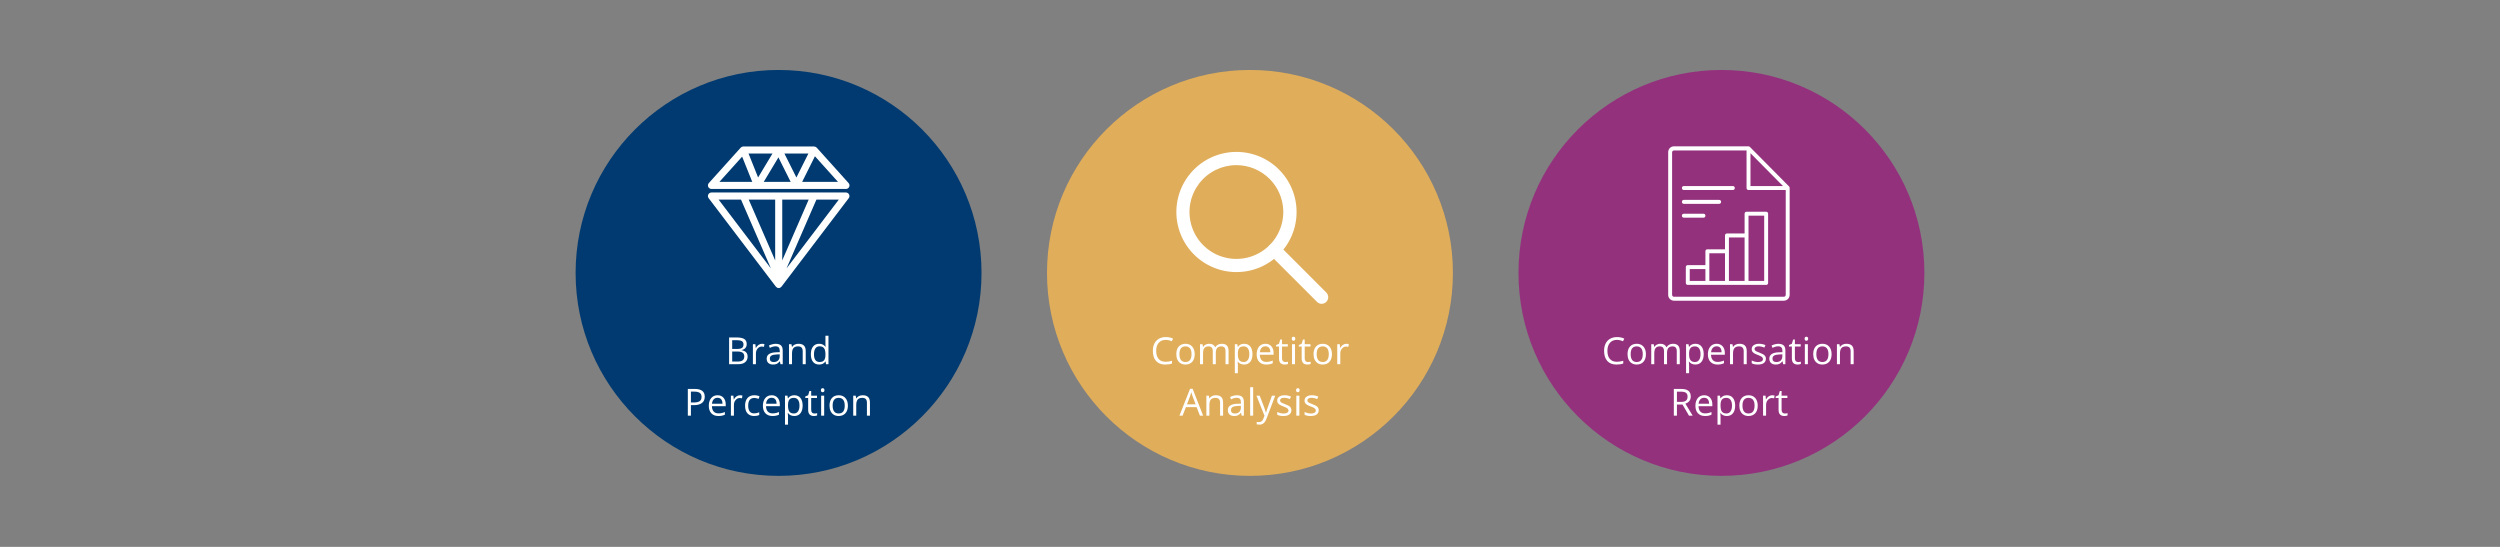 <svg xmlns="http://www.w3.org/2000/svg" xmlns:xlink="http://www.w3.org/1999/xlink" width="1600" zoomAndPan="magnify" viewBox="0 0 1200 262.5" height="350" preserveAspectRatio="xMidYMid meet" version="1.0"><rect x="0" y="0" width="1200" height="262.5" fill="#808080" stroke="none"/><defs><g/><clipPath id="1662db0853"><path d="M 502.559 33.582 L 697.398 33.582 L 697.398 228.422 L 502.559 228.422 Z M 502.559 33.582 " clip-rule="nonzero"/></clipPath><clipPath id="7c90772d72"><path d="M 697.398 131 C 697.398 184.801 653.781 228.418 599.98 228.418 C 546.176 228.418 502.559 184.801 502.559 131 C 502.559 77.199 546.176 33.582 599.98 33.582 C 653.781 33.582 697.398 77.199 697.398 131 Z M 697.398 131 " clip-rule="nonzero"/></clipPath><clipPath id="9ec3b7037a"><path d="M 276.289 33.582 L 471.129 33.582 L 471.129 228.422 L 276.289 228.422 Z M 276.289 33.582 " clip-rule="nonzero"/></clipPath><clipPath id="c0fed88b11"><path d="M 471.129 131 C 471.129 184.801 427.512 228.418 373.711 228.418 C 319.906 228.418 276.289 184.801 276.289 131 C 276.289 77.199 319.906 33.582 373.711 33.582 C 427.512 33.582 471.129 77.199 471.129 131 Z M 471.129 131 " clip-rule="nonzero"/></clipPath><clipPath id="aa8f9999a5"><path d="M 339.633 70.23 L 407.754 70.23 L 407.754 91 L 339.633 91 Z M 339.633 70.23 " clip-rule="nonzero"/></clipPath><clipPath id="aeceff446c"><path d="M 339.633 92 L 407.754 92 L 407.754 138.348 L 339.633 138.348 Z M 339.633 92 " clip-rule="nonzero"/></clipPath><clipPath id="8ece9377fa"><path d="M 608 116 L 637.895 116 L 637.895 145.836 L 608 145.836 Z M 608 116 " clip-rule="nonzero"/></clipPath><clipPath id="31646a6c33"><path d="M 728.871 33.582 L 923.707 33.582 L 923.707 228.422 L 728.871 228.422 Z M 728.871 33.582 " clip-rule="nonzero"/></clipPath><clipPath id="f0b48f8d18"><path d="M 923.707 131 C 923.707 184.801 880.094 228.418 826.289 228.418 C 772.488 228.418 728.871 184.801 728.871 131 C 728.871 77.199 772.488 33.582 826.289 33.582 C 880.094 33.582 923.707 77.199 923.707 131 Z M 923.707 131 " clip-rule="nonzero"/></clipPath><clipPath id="5915b4bbd7"><path d="M 800.688 70.23 L 859.074 70.23 L 859.074 144.34 L 800.688 144.34 Z M 800.688 70.23 " clip-rule="nonzero"/></clipPath></defs><g clip-path="url(#1662db0853)"><g clip-path="url(#7c90772d72)"><path fill="#e0ad5a" d="M 502.559 33.582 L 697.398 33.582 L 697.398 228.422 L 502.559 228.422 Z M 502.559 33.582 " fill-opacity="1" fill-rule="nonzero"/></g></g><g clip-path="url(#9ec3b7037a)"><g clip-path="url(#c0fed88b11)"><path fill="#003a70" d="M 276.289 33.582 L 471.129 33.582 L 471.129 228.422 L 276.289 228.422 Z M 276.289 33.582 " fill-opacity="1" fill-rule="nonzero"/></g></g><g clip-path="url(#aa8f9999a5)"><path fill="#ffffff" d="M 341.504 90.699 L 406.055 90.699 C 406.391 90.699 406.699 90.609 406.98 90.426 C 407.262 90.242 407.469 89.996 407.605 89.691 C 407.742 89.387 407.785 89.066 407.734 88.734 C 407.68 88.402 407.543 88.113 407.316 87.863 L 392.059 70.91 L 392.031 70.879 C 391.977 70.836 391.922 70.793 391.863 70.758 C 391.762 70.656 391.648 70.566 391.523 70.496 C 391.512 70.496 391.496 70.496 391.484 70.484 C 391.262 70.422 391.039 70.371 390.812 70.328 C 390.801 70.324 390.785 70.312 390.766 70.312 L 356.793 70.312 C 356.711 70.324 356.633 70.344 356.555 70.367 C 356.422 70.371 356.289 70.395 356.16 70.434 C 356.148 70.434 356.145 70.449 356.129 70.457 C 356.055 70.496 355.98 70.543 355.91 70.598 C 355.789 70.668 355.676 70.75 355.57 70.848 C 355.562 70.859 355.547 70.863 355.535 70.875 L 340.246 87.863 C 340.023 88.113 339.887 88.402 339.832 88.734 C 339.781 89.062 339.82 89.383 339.957 89.688 C 340.094 89.996 340.301 90.238 340.582 90.422 C 340.859 90.605 341.168 90.699 341.504 90.699 Z M 373.645 75.543 L 379.523 87.301 L 366.586 87.301 Z M 363.891 85.191 L 359.301 73.711 L 370.777 73.711 Z M 376.527 73.711 L 388.02 73.711 L 382.273 85.203 Z M 385.023 87.301 L 391.172 75.004 L 402.242 87.301 Z M 356.227 75.18 L 361.078 87.301 L 345.316 87.301 Z M 356.227 75.18 " fill-opacity="1" fill-rule="nonzero"/></g><g clip-path="url(#aeceff446c)"><path fill="#ffffff" d="M 340.145 95.125 L 372.422 137.594 C 372.441 137.621 372.477 137.633 372.5 137.656 C 372.613 137.785 372.742 137.895 372.887 137.98 C 372.941 138.023 373 138.062 373.059 138.098 C 373.531 138.332 374.004 138.332 374.477 138.098 C 374.535 138.062 374.594 138.023 374.648 137.98 C 374.793 137.895 374.922 137.785 375.035 137.656 C 375.059 137.633 375.094 137.621 375.113 137.594 L 407.391 95.125 C 407.586 94.867 407.699 94.582 407.73 94.262 C 407.762 93.941 407.707 93.637 407.562 93.352 C 407.422 93.062 407.215 92.832 406.945 92.66 C 406.672 92.488 406.375 92.402 406.055 92.398 L 341.504 92.398 C 341.18 92.398 340.879 92.48 340.605 92.652 C 340.328 92.82 340.121 93.051 339.977 93.34 C 339.832 93.629 339.773 93.934 339.805 94.254 C 339.836 94.578 339.949 94.867 340.145 95.125 Z M 377.516 128.852 L 391.883 95.797 L 402.633 95.797 Z M 388.176 95.797 L 375.477 125 L 375.477 95.797 Z M 372.082 125 L 359.383 95.797 L 372.082 95.797 Z M 355.676 95.797 L 370.043 128.852 L 344.926 95.797 Z M 355.676 95.797 " fill-opacity="1" fill-rule="nonzero"/></g><path fill="#ffffff" d="M 593.512 130.602 C 592.922 130.602 592.332 130.586 591.742 130.551 C 591.152 130.516 590.566 130.461 589.98 130.387 C 589.395 130.316 588.812 130.227 588.23 130.117 C 587.648 130.012 587.074 129.883 586.5 129.742 C 585.93 129.598 585.359 129.438 584.797 129.258 C 584.234 129.082 583.676 128.887 583.125 128.676 C 582.574 128.461 582.031 128.234 581.496 127.988 C 580.957 127.742 580.43 127.48 579.91 127.203 C 579.387 126.922 578.875 126.629 578.375 126.32 C 577.871 126.012 577.379 125.688 576.895 125.348 C 576.41 125.008 575.941 124.652 575.48 124.281 C 575.02 123.914 574.57 123.531 574.133 123.137 C 573.695 122.738 573.27 122.328 572.855 121.906 C 572.445 121.484 572.043 121.051 571.66 120.602 C 571.273 120.156 570.902 119.699 570.543 119.227 C 570.188 118.758 569.844 118.277 569.516 117.785 C 569.188 117.297 568.875 116.797 568.578 116.285 C 568.281 115.773 568 115.258 567.734 114.73 C 567.469 114.203 567.219 113.668 566.984 113.125 C 566.754 112.582 566.539 112.031 566.34 111.477 C 566.141 110.922 565.957 110.359 565.793 109.793 C 565.629 109.227 565.48 108.652 565.352 108.078 C 565.223 107.5 565.113 106.922 565.02 106.34 C 564.922 105.758 564.848 105.172 564.789 104.582 C 564.73 103.996 564.691 103.406 564.672 102.816 C 564.648 102.227 564.645 101.637 564.66 101.047 C 564.676 100.457 564.707 99.867 564.758 99.281 C 564.809 98.691 564.875 98.105 564.965 97.52 C 565.051 96.938 565.156 96.355 565.277 95.777 C 565.398 95.203 565.539 94.629 565.695 94.059 C 565.855 93.488 566.027 92.926 566.223 92.367 C 566.414 91.809 566.621 91.258 566.848 90.711 C 567.074 90.168 567.316 89.629 567.574 89.098 C 567.836 88.566 568.109 88.047 568.402 87.531 C 568.691 87.02 569 86.516 569.32 86.02 C 569.645 85.523 569.98 85.039 570.332 84.566 C 570.684 84.094 571.051 83.629 571.43 83.18 C 571.809 82.727 572.203 82.285 572.609 81.859 C 573.02 81.43 573.438 81.016 573.871 80.617 C 574.305 80.215 574.746 79.824 575.203 79.449 C 575.66 79.078 576.129 78.715 576.605 78.371 C 577.086 78.023 577.574 77.695 578.074 77.379 C 578.57 77.062 579.078 76.762 579.598 76.477 C 580.113 76.195 580.641 75.926 581.176 75.672 C 581.707 75.422 582.25 75.184 582.797 74.965 C 583.344 74.746 583.898 74.547 584.461 74.359 C 585.02 74.176 585.586 74.008 586.156 73.859 C 586.73 73.707 587.305 73.574 587.883 73.461 C 588.461 73.344 589.043 73.246 589.629 73.168 C 590.215 73.09 590.801 73.027 591.391 72.984 C 591.98 72.941 592.566 72.918 593.16 72.91 C 593.75 72.902 594.34 72.914 594.93 72.945 C 595.52 72.973 596.105 73.02 596.691 73.086 C 597.281 73.152 597.863 73.234 598.445 73.336 C 599.027 73.438 599.605 73.555 600.18 73.691 C 600.754 73.828 601.324 73.984 601.887 74.156 C 602.453 74.328 603.012 74.516 603.566 74.723 C 604.117 74.926 604.664 75.152 605.203 75.391 C 605.746 75.629 606.277 75.887 606.801 76.156 C 607.324 76.43 607.84 76.719 608.344 77.023 C 608.852 77.324 609.348 77.645 609.836 77.98 C 610.32 78.312 610.797 78.664 611.262 79.027 C 611.727 79.391 612.18 79.766 612.621 80.16 C 613.066 80.551 613.496 80.953 613.91 81.371 C 614.914 82.375 615.84 83.445 616.688 84.586 C 617.531 85.723 618.289 86.918 618.957 88.168 C 619.629 89.422 620.203 90.715 620.68 92.051 C 621.16 93.387 621.535 94.75 621.812 96.141 C 622.09 97.531 622.266 98.934 622.332 100.352 C 622.402 101.77 622.367 103.184 622.23 104.598 C 622.09 106.008 621.848 107.402 621.504 108.777 C 621.16 110.152 620.715 111.496 620.172 112.809 C 619.629 114.117 618.992 115.383 618.262 116.598 C 617.535 117.816 616.719 118.973 615.82 120.07 C 614.918 121.164 613.941 122.191 612.891 123.141 C 611.84 124.094 610.723 124.965 609.543 125.754 C 608.363 126.539 607.133 127.234 605.848 127.844 C 604.566 128.449 603.246 128.957 601.887 129.367 C 600.531 129.777 599.148 130.086 597.746 130.293 C 596.344 130.5 594.93 130.605 593.512 130.602 Z M 593.512 79.266 C 592.652 79.262 591.793 79.309 590.938 79.406 C 590.082 79.504 589.234 79.648 588.398 79.84 C 587.559 80.035 586.734 80.277 585.922 80.562 C 585.113 80.852 584.32 81.188 583.547 81.566 C 582.773 81.945 582.027 82.367 581.301 82.832 C 580.578 83.297 579.883 83.801 579.215 84.348 C 578.551 84.891 577.918 85.473 577.316 86.09 C 576.715 86.707 576.156 87.355 575.629 88.039 C 575.105 88.723 574.621 89.43 574.176 90.168 C 573.73 90.906 573.332 91.668 572.977 92.449 C 572.617 93.234 572.309 94.035 572.043 94.855 C 571.781 95.672 571.562 96.504 571.395 97.348 C 571.223 98.191 571.105 99.043 571.031 99.902 C 570.961 100.758 570.938 101.617 570.965 102.477 C 570.992 103.34 571.07 104.195 571.195 105.047 C 571.32 105.898 571.492 106.738 571.715 107.57 C 571.938 108.402 572.203 109.219 572.52 110.02 C 572.836 110.82 573.195 111.602 573.602 112.359 C 574.004 113.121 574.453 113.855 574.941 114.562 C 575.43 115.27 575.961 115.949 576.527 116.598 C 577.094 117.242 577.695 117.855 578.332 118.434 C 578.969 119.016 579.637 119.555 580.336 120.055 C 581.035 120.559 581.762 121.02 582.516 121.438 C 583.266 121.855 584.039 122.23 584.836 122.559 C 585.629 122.891 586.441 123.172 587.27 123.41 C 588.098 123.648 588.934 123.836 589.785 123.977 C 590.633 124.117 591.488 124.207 592.348 124.25 C 593.207 124.293 594.066 124.289 594.926 124.23 C 595.785 124.176 596.637 124.07 597.484 123.918 C 598.332 123.762 599.164 123.562 599.988 123.312 C 600.812 123.062 601.621 122.766 602.41 122.422 C 603.199 122.082 603.969 121.695 604.711 121.266 C 605.457 120.836 606.176 120.363 606.867 119.852 C 607.559 119.34 608.219 118.789 608.848 118.199 C 609.477 117.609 610.066 116.988 610.625 116.332 C 611.184 115.676 611.699 114.988 612.176 114.273 C 612.656 113.559 613.09 112.816 613.484 112.051 C 613.879 111.285 614.227 110.5 614.527 109.695 C 614.832 108.891 615.086 108.07 615.297 107.234 C 615.504 106.398 615.664 105.555 615.777 104.699 C 615.891 103.848 615.953 102.992 615.965 102.129 C 615.98 101.27 615.945 100.41 615.859 99.555 C 615.773 98.699 615.641 97.848 615.461 97.008 C 615.277 96.164 615.047 95.336 614.77 94.523 C 614.492 93.707 614.172 92.91 613.801 92.133 C 613.434 91.355 613.02 90.602 612.566 89.871 C 612.109 89.141 611.617 88.438 611.078 87.766 C 610.543 87.09 609.973 86.449 609.363 85.844 C 608.32 84.801 607.191 83.871 605.965 83.051 C 604.742 82.234 603.449 81.543 602.09 80.977 C 600.73 80.414 599.328 79.988 597.887 79.699 C 596.441 79.41 594.984 79.266 593.512 79.266 Z M 593.512 79.266 " fill-opacity="1" fill-rule="nonzero"/><g clip-path="url(#8ece9377fa)"><path fill="#ffffff" d="M 634.406 145.836 C 633.531 145.832 632.789 145.52 632.172 144.898 L 609.426 122.172 C 609.129 121.875 608.898 121.531 608.738 121.141 C 608.578 120.754 608.496 120.348 608.496 119.93 C 608.496 119.508 608.578 119.102 608.738 118.715 C 608.898 118.324 609.129 117.984 609.426 117.684 C 609.723 117.387 610.066 117.16 610.457 116.996 C 610.844 116.836 611.25 116.758 611.668 116.758 C 612.09 116.758 612.496 116.836 612.883 116.996 C 613.27 117.16 613.613 117.387 613.91 117.684 L 636.641 140.43 C 637.09 140.883 637.379 141.422 637.504 142.051 C 637.625 142.676 637.566 143.285 637.324 143.875 C 637.078 144.469 636.691 144.941 636.16 145.297 C 635.629 145.652 635.047 145.832 634.406 145.836 Z M 634.406 145.836 " fill-opacity="1" fill-rule="nonzero"/></g><g clip-path="url(#31646a6c33)"><g clip-path="url(#f0b48f8d18)"><path fill="#93317d" d="M 728.871 33.582 L 923.707 33.582 L 923.707 228.422 L 728.871 228.422 Z M 728.871 33.582 " fill-opacity="1" fill-rule="nonzero"/></g></g><g clip-path="url(#5915b4bbd7)"><path fill="#ffffff" d="M 817.656 104.484 L 808.254 104.484 C 807.688 104.484 807.312 104.105 807.312 103.535 C 807.312 102.965 807.688 102.59 808.254 102.59 L 817.656 102.59 C 818.223 102.59 818.598 102.965 818.598 103.535 C 818.598 104.105 818.223 104.484 817.656 104.484 Z M 807.312 96.895 C 807.312 96.324 807.688 95.945 808.254 95.945 L 825.18 95.945 C 825.746 95.945 826.121 96.324 826.121 96.895 C 826.121 97.461 825.746 97.844 825.18 97.844 L 808.254 97.844 C 807.688 97.844 807.312 97.461 807.312 96.895 Z M 807.312 90.254 C 807.312 89.684 807.688 89.305 808.254 89.305 L 831.762 89.305 C 832.324 89.305 832.703 89.684 832.703 90.254 C 832.703 90.82 832.324 91.203 831.762 91.203 L 808.254 91.203 C 807.688 91.203 807.312 90.82 807.312 90.254 Z M 846.809 134.852 L 839.285 134.852 L 839.285 103.535 L 846.809 103.535 Z M 829.883 120.617 L 829.883 113.977 L 837.406 113.977 L 837.406 134.852 L 829.883 134.852 Z M 820.477 128.207 L 820.477 121.566 L 828 121.566 L 828 134.852 L 820.477 134.852 Z M 811.074 129.156 L 818.598 129.156 L 818.598 134.852 L 811.074 134.852 Z M 847.75 101.641 L 838.344 101.641 C 837.785 101.641 837.406 102.016 837.406 102.59 L 837.406 112.078 L 828.941 112.078 C 828.375 112.078 828 112.457 828 113.027 L 828 119.668 L 819.539 119.668 C 818.973 119.668 818.598 120.047 818.598 120.617 L 818.598 127.258 L 810.133 127.258 C 809.566 127.258 809.191 127.637 809.191 128.207 L 809.191 135.801 C 809.191 136.367 809.566 136.75 810.133 136.75 L 847.75 136.75 C 848.312 136.75 848.691 136.367 848.691 135.801 L 848.691 102.59 C 848.691 102.016 848.312 101.641 847.75 101.641 Z M 856.215 142.441 L 803.551 142.441 C 802.984 142.441 802.609 142.059 802.609 141.492 L 802.609 73.172 C 802.609 72.602 802.984 72.223 803.551 72.223 L 838.344 72.223 L 838.344 90.254 C 838.344 90.82 838.723 91.203 839.285 91.203 L 857.152 91.203 L 857.152 141.492 C 857.152 142.059 856.773 142.441 856.215 142.441 Z M 855.836 89.305 L 840.227 89.305 L 840.227 73.551 Z M 859.035 90.156 C 859.035 90.059 859.035 89.969 858.941 89.871 L 858.941 89.777 C 858.941 89.684 858.848 89.586 858.75 89.492 L 839.941 70.516 C 839.848 70.418 839.758 70.324 839.664 70.324 L 839.57 70.324 C 839.473 70.324 839.379 70.324 839.285 70.23 L 803.551 70.23 C 801.953 70.23 800.73 71.465 800.73 73.074 L 800.73 141.492 C 800.73 143.105 801.953 144.34 803.551 144.34 L 856.215 144.34 C 857.812 144.34 859.035 143.105 859.035 141.492 L 859.035 90.156 C 859.035 90.254 859.035 90.254 859.035 90.156 " fill-opacity="1" fill-rule="nonzero"/></g><g fill="#ffffff" fill-opacity="1"><g transform="translate(348.203, 174.811)"><g><path d="M 1.766 -12.828 L 5.391 -12.828 C 7.086 -12.828 8.316 -12.57 9.078 -12.062 C 9.836 -11.551 10.219 -10.75 10.219 -9.656 C 10.219 -8.895 10.004 -8.266 9.578 -7.766 C 9.16 -7.273 8.547 -6.957 7.734 -6.812 L 7.734 -6.719 C 9.68 -6.383 10.656 -5.363 10.656 -3.656 C 10.656 -2.508 10.266 -1.613 9.484 -0.969 C 8.711 -0.32 7.629 0 6.234 0 L 1.766 0 Z M 3.25 -7.328 L 5.719 -7.328 C 6.77 -7.328 7.523 -7.492 7.984 -7.828 C 8.441 -8.16 8.672 -8.719 8.672 -9.5 C 8.672 -10.219 8.414 -10.734 7.906 -11.047 C 7.395 -11.367 6.578 -11.531 5.453 -11.531 L 3.25 -11.531 Z M 3.25 -6.078 L 3.25 -1.266 L 5.938 -1.266 C 6.969 -1.266 7.742 -1.461 8.266 -1.859 C 8.785 -2.266 9.047 -2.895 9.047 -3.75 C 9.047 -4.551 8.781 -5.141 8.25 -5.516 C 7.719 -5.891 6.906 -6.078 5.812 -6.078 Z M 3.25 -6.078 "/></g></g><g transform="translate(359.844, 174.811)"><g><path d="M 5.938 -9.797 C 6.363 -9.797 6.742 -9.758 7.078 -9.688 L 6.875 -8.328 C 6.477 -8.422 6.129 -8.469 5.828 -8.469 C 5.047 -8.469 4.379 -8.148 3.828 -7.516 C 3.273 -6.891 3 -6.102 3 -5.156 L 3 0 L 1.547 0 L 1.547 -9.609 L 2.75 -9.609 L 2.906 -7.828 L 2.984 -7.828 C 3.336 -8.461 3.766 -8.945 4.266 -9.281 C 4.773 -9.625 5.332 -9.797 5.938 -9.797 Z M 5.938 -9.797 "/></g></g><g transform="translate(367.178, 174.811)"><g><path d="M 7.453 0 L 7.172 -1.375 L 7.094 -1.375 C 6.613 -0.77 6.133 -0.359 5.656 -0.141 C 5.188 0.066 4.594 0.172 3.875 0.172 C 2.926 0.172 2.18 -0.07 1.641 -0.562 C 1.098 -1.051 0.828 -1.75 0.828 -2.656 C 0.828 -4.602 2.379 -5.625 5.484 -5.719 L 7.109 -5.766 L 7.109 -6.359 C 7.109 -7.117 6.945 -7.676 6.625 -8.031 C 6.301 -8.395 5.785 -8.578 5.078 -8.578 C 4.273 -8.578 3.363 -8.328 2.344 -7.828 L 1.906 -8.953 C 2.375 -9.203 2.891 -9.398 3.453 -9.547 C 4.023 -9.703 4.594 -9.781 5.156 -9.781 C 6.301 -9.781 7.148 -9.523 7.703 -9.016 C 8.254 -8.504 8.531 -7.688 8.531 -6.562 L 8.531 0 Z M 4.172 -1.031 C 5.078 -1.031 5.785 -1.273 6.297 -1.766 C 6.816 -2.266 7.078 -2.961 7.078 -3.859 L 7.078 -4.734 L 5.625 -4.672 C 4.469 -4.629 3.629 -4.445 3.109 -4.125 C 2.598 -3.812 2.344 -3.316 2.344 -2.641 C 2.344 -2.109 2.504 -1.707 2.828 -1.438 C 3.148 -1.164 3.598 -1.031 4.172 -1.031 Z M 4.172 -1.031 "/></g></g><g transform="translate(377.17, 174.811)"><g><path d="M 8.125 0 L 8.125 -6.219 C 8.125 -7 7.941 -7.582 7.578 -7.969 C 7.223 -8.352 6.664 -8.547 5.906 -8.547 C 4.906 -8.547 4.172 -8.273 3.703 -7.734 C 3.234 -7.191 3 -6.297 3 -5.047 L 3 0 L 1.547 0 L 1.547 -9.609 L 2.734 -9.609 L 2.969 -8.297 L 3.031 -8.297 C 3.332 -8.773 3.75 -9.145 4.281 -9.406 C 4.82 -9.664 5.426 -9.797 6.094 -9.797 C 7.25 -9.797 8.117 -9.516 8.703 -8.953 C 9.285 -8.391 9.578 -7.492 9.578 -6.266 L 9.578 0 Z M 8.125 0 "/></g></g><g transform="translate(388.196, 174.811)"><g><path d="M 8.094 -1.297 L 8.016 -1.297 C 7.336 -0.316 6.332 0.172 5 0.172 C 3.738 0.172 2.758 -0.254 2.062 -1.109 C 1.363 -1.973 1.016 -3.195 1.016 -4.781 C 1.016 -6.363 1.363 -7.594 2.062 -8.469 C 2.758 -9.352 3.738 -9.797 5 -9.797 C 6.301 -9.797 7.301 -9.32 8 -8.375 L 8.109 -8.375 L 8.047 -9.062 L 8.016 -9.734 L 8.016 -13.656 L 9.469 -13.656 L 9.469 0 L 8.281 0 Z M 5.172 -1.047 C 6.172 -1.047 6.895 -1.316 7.344 -1.859 C 7.789 -2.398 8.016 -3.27 8.016 -4.469 L 8.016 -4.781 C 8.016 -6.145 7.785 -7.117 7.328 -7.703 C 6.879 -8.285 6.156 -8.578 5.156 -8.578 C 4.301 -8.578 3.645 -8.242 3.188 -7.578 C 2.738 -6.91 2.516 -5.973 2.516 -4.766 C 2.516 -3.535 2.738 -2.609 3.188 -1.984 C 3.645 -1.359 4.305 -1.047 5.172 -1.047 Z M 5.172 -1.047 "/></g></g></g><g fill="#ffffff" fill-opacity="1"><g transform="translate(328.39, 199.514)"><g><path d="M 9.891 -9.094 C 9.891 -7.789 9.445 -6.789 8.562 -6.094 C 7.676 -5.395 6.41 -5.047 4.766 -5.047 L 3.25 -5.047 L 3.25 0 L 1.766 0 L 1.766 -12.828 L 5.094 -12.828 C 8.289 -12.828 9.891 -11.582 9.891 -9.094 Z M 3.25 -6.328 L 4.594 -6.328 C 5.914 -6.328 6.875 -6.539 7.469 -6.969 C 8.062 -7.395 8.359 -8.078 8.359 -9.016 C 8.359 -9.867 8.078 -10.5 7.516 -10.906 C 6.961 -11.32 6.098 -11.531 4.922 -11.531 L 3.25 -11.531 Z M 3.25 -6.328 "/></g></g><g transform="translate(339.206, 199.514)"><g><path d="M 5.609 0.172 C 4.18 0.172 3.055 -0.258 2.234 -1.125 C 1.422 -1.988 1.016 -3.191 1.016 -4.734 C 1.016 -6.273 1.395 -7.504 2.156 -8.422 C 2.914 -9.336 3.941 -9.797 5.234 -9.797 C 6.43 -9.797 7.379 -9.395 8.078 -8.594 C 8.785 -7.801 9.141 -6.758 9.141 -5.469 L 9.141 -4.547 L 2.516 -4.547 C 2.547 -3.41 2.832 -2.551 3.375 -1.969 C 3.914 -1.383 4.676 -1.094 5.656 -1.094 C 6.695 -1.094 7.723 -1.312 8.734 -1.75 L 8.734 -0.453 C 8.211 -0.223 7.723 -0.062 7.266 0.031 C 6.805 0.125 6.254 0.172 5.609 0.172 Z M 5.219 -8.578 C 4.438 -8.578 3.816 -8.32 3.359 -7.812 C 2.898 -7.312 2.629 -6.617 2.547 -5.734 L 7.578 -5.734 C 7.578 -6.648 7.375 -7.352 6.969 -7.844 C 6.562 -8.332 5.977 -8.578 5.219 -8.578 Z M 5.219 -8.578 "/></g></g><g transform="translate(349.285, 199.514)"><g><path d="M 5.938 -9.797 C 6.363 -9.797 6.742 -9.758 7.078 -9.688 L 6.875 -8.328 C 6.477 -8.422 6.129 -8.469 5.828 -8.469 C 5.047 -8.469 4.379 -8.148 3.828 -7.516 C 3.273 -6.891 3 -6.102 3 -5.156 L 3 0 L 1.547 0 L 1.547 -9.609 L 2.75 -9.609 L 2.906 -7.828 L 2.984 -7.828 C 3.336 -8.461 3.766 -8.945 4.266 -9.281 C 4.773 -9.625 5.332 -9.797 5.938 -9.797 Z M 5.938 -9.797 "/></g></g><g transform="translate(356.619, 199.514)"><g><path d="M 5.391 0.172 C 3.992 0.172 2.914 -0.254 2.156 -1.109 C 1.395 -1.961 1.016 -3.176 1.016 -4.75 C 1.016 -6.352 1.398 -7.594 2.172 -8.469 C 2.941 -9.352 4.047 -9.797 5.484 -9.797 C 5.941 -9.797 6.398 -9.742 6.859 -9.641 C 7.328 -9.547 7.691 -9.43 7.953 -9.297 L 7.516 -8.047 C 7.191 -8.18 6.836 -8.289 6.453 -8.375 C 6.078 -8.457 5.742 -8.5 5.453 -8.5 C 3.492 -8.5 2.516 -7.254 2.516 -4.766 C 2.516 -3.578 2.754 -2.664 3.234 -2.031 C 3.711 -1.406 4.422 -1.094 5.359 -1.094 C 6.148 -1.094 6.969 -1.266 7.812 -1.609 L 7.812 -0.328 C 7.176 0.004 6.367 0.172 5.391 0.172 Z M 5.391 0.172 "/></g></g><g transform="translate(365.172, 199.514)"><g><path d="M 5.609 0.172 C 4.18 0.172 3.055 -0.258 2.234 -1.125 C 1.422 -1.988 1.016 -3.191 1.016 -4.734 C 1.016 -6.273 1.395 -7.504 2.156 -8.422 C 2.914 -9.336 3.941 -9.797 5.234 -9.797 C 6.43 -9.797 7.379 -9.395 8.078 -8.594 C 8.785 -7.801 9.141 -6.758 9.141 -5.469 L 9.141 -4.547 L 2.516 -4.547 C 2.547 -3.41 2.832 -2.551 3.375 -1.969 C 3.914 -1.383 4.676 -1.094 5.656 -1.094 C 6.695 -1.094 7.723 -1.312 8.734 -1.75 L 8.734 -0.453 C 8.211 -0.223 7.723 -0.062 7.266 0.031 C 6.805 0.125 6.254 0.172 5.609 0.172 Z M 5.219 -8.578 C 4.438 -8.578 3.816 -8.32 3.359 -7.812 C 2.898 -7.312 2.629 -6.617 2.547 -5.734 L 7.578 -5.734 C 7.578 -6.648 7.375 -7.352 6.969 -7.844 C 6.562 -8.332 5.977 -8.578 5.219 -8.578 Z M 5.219 -8.578 "/></g></g><g transform="translate(375.251, 199.514)"><g><path d="M 6.016 0.172 C 5.391 0.172 4.816 0.055 4.297 -0.172 C 3.785 -0.398 3.352 -0.754 3 -1.234 L 2.891 -1.234 C 2.961 -0.672 3 -0.141 3 0.359 L 3 4.312 L 1.547 4.312 L 1.547 -9.609 L 2.734 -9.609 L 2.938 -8.297 L 3 -8.297 C 3.375 -8.828 3.805 -9.207 4.297 -9.438 C 4.797 -9.676 5.367 -9.797 6.016 -9.797 C 7.297 -9.797 8.281 -9.359 8.969 -8.484 C 9.664 -7.609 10.016 -6.383 10.016 -4.812 C 10.016 -3.238 9.66 -2.016 8.953 -1.141 C 8.242 -0.266 7.266 0.172 6.016 0.172 Z M 5.812 -8.547 C 4.82 -8.547 4.109 -8.273 3.672 -7.734 C 3.234 -7.191 3.008 -6.328 3 -5.141 L 3 -4.812 C 3 -3.469 3.223 -2.504 3.672 -1.922 C 4.129 -1.336 4.852 -1.047 5.844 -1.047 C 6.676 -1.047 7.328 -1.379 7.797 -2.047 C 8.266 -2.723 8.5 -3.648 8.5 -4.828 C 8.5 -6.035 8.266 -6.957 7.797 -7.594 C 7.328 -8.227 6.664 -8.547 5.812 -8.547 Z M 5.812 -8.547 "/></g></g><g transform="translate(386.261, 199.514)"><g><path d="M 4.656 -1.031 C 4.906 -1.031 5.148 -1.047 5.391 -1.078 C 5.629 -1.117 5.82 -1.16 5.969 -1.203 L 5.969 -0.094 C 5.812 -0.008 5.578 0.051 5.266 0.094 C 4.961 0.145 4.688 0.172 4.438 0.172 C 2.582 0.172 1.656 -0.805 1.656 -2.766 L 1.656 -8.484 L 0.266 -8.484 L 0.266 -9.188 L 1.656 -9.797 L 2.266 -11.844 L 3.109 -11.844 L 3.109 -9.609 L 5.891 -9.609 L 5.891 -8.484 L 3.109 -8.484 L 3.109 -2.828 C 3.109 -2.242 3.242 -1.797 3.516 -1.484 C 3.797 -1.18 4.176 -1.031 4.656 -1.031 Z M 4.656 -1.031 "/></g></g><g transform="translate(392.603, 199.514)"><g><path d="M 3 0 L 1.547 0 L 1.547 -9.609 L 3 -9.609 Z M 1.422 -12.219 C 1.422 -12.551 1.5 -12.797 1.656 -12.953 C 1.82 -13.109 2.031 -13.188 2.281 -13.188 C 2.508 -13.188 2.707 -13.109 2.875 -12.953 C 3.051 -12.797 3.141 -12.551 3.141 -12.219 C 3.141 -11.895 3.051 -11.648 2.875 -11.484 C 2.707 -11.328 2.508 -11.25 2.281 -11.25 C 2.031 -11.25 1.82 -11.328 1.656 -11.484 C 1.5 -11.648 1.422 -11.895 1.422 -12.219 Z M 1.422 -12.219 "/></g></g><g transform="translate(397.147, 199.514)"><g><path d="M 9.844 -4.812 C 9.844 -3.25 9.445 -2.023 8.656 -1.141 C 7.863 -0.266 6.773 0.172 5.391 0.172 C 4.523 0.172 3.758 -0.023 3.094 -0.422 C 2.426 -0.828 1.91 -1.406 1.547 -2.156 C 1.191 -2.914 1.016 -3.801 1.016 -4.812 C 1.016 -6.383 1.406 -7.609 2.188 -8.484 C 2.969 -9.359 4.055 -9.797 5.453 -9.797 C 6.797 -9.797 7.863 -9.348 8.656 -8.453 C 9.445 -7.555 9.844 -6.344 9.844 -4.812 Z M 2.516 -4.812 C 2.516 -3.582 2.758 -2.645 3.25 -2 C 3.738 -1.363 4.461 -1.047 5.422 -1.047 C 6.379 -1.047 7.102 -1.363 7.594 -2 C 8.082 -2.645 8.328 -3.582 8.328 -4.812 C 8.328 -6.039 8.082 -6.969 7.594 -7.594 C 7.102 -8.227 6.375 -8.547 5.406 -8.547 C 4.445 -8.547 3.723 -8.234 3.234 -7.609 C 2.754 -6.984 2.516 -6.051 2.516 -4.812 Z M 2.516 -4.812 "/></g></g><g transform="translate(407.999, 199.514)"><g><path d="M 8.125 0 L 8.125 -6.219 C 8.125 -7 7.941 -7.582 7.578 -7.969 C 7.223 -8.352 6.664 -8.547 5.906 -8.547 C 4.906 -8.547 4.172 -8.273 3.703 -7.734 C 3.234 -7.191 3 -6.297 3 -5.047 L 3 0 L 1.547 0 L 1.547 -9.609 L 2.734 -9.609 L 2.969 -8.297 L 3.031 -8.297 C 3.332 -8.773 3.75 -9.145 4.281 -9.406 C 4.82 -9.664 5.426 -9.797 6.094 -9.797 C 7.25 -9.797 8.117 -9.516 8.703 -8.953 C 9.285 -8.391 9.578 -7.492 9.578 -6.266 L 9.578 0 Z M 8.125 0 "/></g></g></g><g fill="#ffffff" fill-opacity="1"><g transform="translate(552.277, 174.811)"><g><path d="M 7.25 -11.672 C 5.844 -11.672 4.727 -11.203 3.906 -10.266 C 3.094 -9.328 2.688 -8.039 2.688 -6.406 C 2.688 -4.727 3.078 -3.43 3.859 -2.516 C 4.648 -1.609 5.773 -1.156 7.234 -1.156 C 8.129 -1.156 9.148 -1.312 10.297 -1.625 L 10.297 -0.328 C 9.41 0.004 8.316 0.172 7.016 0.172 C 5.117 0.172 3.656 -0.398 2.625 -1.547 C 1.602 -2.691 1.094 -4.32 1.094 -6.438 C 1.094 -7.758 1.336 -8.914 1.828 -9.906 C 2.328 -10.895 3.039 -11.66 3.969 -12.203 C 4.906 -12.742 6.008 -13.016 7.281 -13.016 C 8.625 -13.016 9.797 -12.77 10.797 -12.281 L 10.172 -11 C 9.203 -11.445 8.227 -11.672 7.25 -11.672 Z M 7.25 -11.672 "/></g></g><g transform="translate(563.611, 174.811)"><g><path d="M 9.844 -4.812 C 9.844 -3.25 9.445 -2.023 8.656 -1.141 C 7.863 -0.266 6.773 0.172 5.391 0.172 C 4.523 0.172 3.758 -0.023 3.094 -0.422 C 2.426 -0.828 1.91 -1.406 1.547 -2.156 C 1.191 -2.914 1.016 -3.801 1.016 -4.812 C 1.016 -6.383 1.406 -7.609 2.188 -8.484 C 2.969 -9.359 4.055 -9.797 5.453 -9.797 C 6.797 -9.797 7.863 -9.348 8.656 -8.453 C 9.445 -7.555 9.844 -6.344 9.844 -4.812 Z M 2.516 -4.812 C 2.516 -3.582 2.758 -2.645 3.25 -2 C 3.738 -1.363 4.461 -1.047 5.422 -1.047 C 6.379 -1.047 7.102 -1.363 7.594 -2 C 8.082 -2.645 8.328 -3.582 8.328 -4.812 C 8.328 -6.039 8.082 -6.969 7.594 -7.594 C 7.102 -8.227 6.375 -8.547 5.406 -8.547 C 4.445 -8.547 3.723 -8.234 3.234 -7.609 C 2.754 -6.984 2.516 -6.051 2.516 -4.812 Z M 2.516 -4.812 "/></g></g><g transform="translate(574.462, 174.811)"><g><path d="M 13.797 0 L 13.797 -6.25 C 13.797 -7.02 13.629 -7.594 13.297 -7.969 C 12.973 -8.352 12.469 -8.547 11.781 -8.547 C 10.875 -8.547 10.203 -8.285 9.766 -7.766 C 9.336 -7.254 9.125 -6.457 9.125 -5.375 L 9.125 0 L 7.672 0 L 7.672 -6.25 C 7.672 -7.02 7.504 -7.594 7.172 -7.969 C 6.848 -8.352 6.336 -8.547 5.641 -8.547 C 4.723 -8.547 4.051 -8.27 3.625 -7.719 C 3.207 -7.176 3 -6.285 3 -5.047 L 3 0 L 1.547 0 L 1.547 -9.609 L 2.734 -9.609 L 2.969 -8.297 L 3.031 -8.297 C 3.312 -8.766 3.703 -9.129 4.203 -9.391 C 4.703 -9.66 5.258 -9.797 5.875 -9.797 C 7.383 -9.797 8.367 -9.25 8.828 -8.156 L 8.891 -8.156 C 9.18 -8.664 9.598 -9.066 10.141 -9.359 C 10.68 -9.648 11.301 -9.797 12 -9.797 C 13.094 -9.797 13.906 -9.516 14.438 -8.953 C 14.977 -8.391 15.25 -7.492 15.25 -6.266 L 15.25 0 Z M 13.797 0 "/></g></g><g transform="translate(591.174, 174.811)"><g><path d="M 6.016 0.172 C 5.391 0.172 4.816 0.055 4.297 -0.172 C 3.785 -0.398 3.352 -0.754 3 -1.234 L 2.891 -1.234 C 2.961 -0.672 3 -0.141 3 0.359 L 3 4.312 L 1.547 4.312 L 1.547 -9.609 L 2.734 -9.609 L 2.938 -8.297 L 3 -8.297 C 3.375 -8.828 3.805 -9.207 4.297 -9.438 C 4.797 -9.676 5.367 -9.797 6.016 -9.797 C 7.297 -9.797 8.281 -9.359 8.969 -8.484 C 9.664 -7.609 10.016 -6.383 10.016 -4.812 C 10.016 -3.238 9.66 -2.016 8.953 -1.141 C 8.242 -0.266 7.266 0.172 6.016 0.172 Z M 5.812 -8.547 C 4.82 -8.547 4.109 -8.273 3.672 -7.734 C 3.234 -7.191 3.008 -6.328 3 -5.141 L 3 -4.812 C 3 -3.469 3.223 -2.504 3.672 -1.922 C 4.129 -1.336 4.852 -1.047 5.844 -1.047 C 6.676 -1.047 7.328 -1.379 7.797 -2.047 C 8.266 -2.723 8.5 -3.648 8.5 -4.828 C 8.5 -6.035 8.266 -6.957 7.797 -7.594 C 7.328 -8.227 6.664 -8.547 5.812 -8.547 Z M 5.812 -8.547 "/></g></g><g transform="translate(602.183, 174.811)"><g><path d="M 5.609 0.172 C 4.18 0.172 3.055 -0.258 2.234 -1.125 C 1.422 -1.988 1.016 -3.191 1.016 -4.734 C 1.016 -6.273 1.395 -7.504 2.156 -8.422 C 2.914 -9.336 3.941 -9.797 5.234 -9.797 C 6.43 -9.797 7.379 -9.395 8.078 -8.594 C 8.785 -7.801 9.141 -6.758 9.141 -5.469 L 9.141 -4.547 L 2.516 -4.547 C 2.547 -3.41 2.832 -2.551 3.375 -1.969 C 3.914 -1.383 4.676 -1.094 5.656 -1.094 C 6.695 -1.094 7.723 -1.312 8.734 -1.75 L 8.734 -0.453 C 8.211 -0.223 7.723 -0.062 7.266 0.031 C 6.805 0.125 6.254 0.172 5.609 0.172 Z M 5.219 -8.578 C 4.438 -8.578 3.816 -8.32 3.359 -7.812 C 2.898 -7.312 2.629 -6.617 2.547 -5.734 L 7.578 -5.734 C 7.578 -6.648 7.375 -7.352 6.969 -7.844 C 6.562 -8.332 5.977 -8.578 5.219 -8.578 Z M 5.219 -8.578 "/></g></g><g transform="translate(612.262, 174.811)"><g><path d="M 4.656 -1.031 C 4.906 -1.031 5.148 -1.047 5.391 -1.078 C 5.629 -1.117 5.82 -1.16 5.969 -1.203 L 5.969 -0.094 C 5.812 -0.008 5.578 0.051 5.266 0.094 C 4.961 0.145 4.688 0.172 4.438 0.172 C 2.582 0.172 1.656 -0.805 1.656 -2.766 L 1.656 -8.484 L 0.266 -8.484 L 0.266 -9.188 L 1.656 -9.797 L 2.266 -11.844 L 3.109 -11.844 L 3.109 -9.609 L 5.891 -9.609 L 5.891 -8.484 L 3.109 -8.484 L 3.109 -2.828 C 3.109 -2.242 3.242 -1.797 3.516 -1.484 C 3.797 -1.18 4.176 -1.031 4.656 -1.031 Z M 4.656 -1.031 "/></g></g><g transform="translate(618.605, 174.811)"><g><path d="M 3 0 L 1.547 0 L 1.547 -9.609 L 3 -9.609 Z M 1.422 -12.219 C 1.422 -12.551 1.5 -12.797 1.656 -12.953 C 1.82 -13.109 2.031 -13.188 2.281 -13.188 C 2.508 -13.188 2.707 -13.109 2.875 -12.953 C 3.051 -12.797 3.141 -12.551 3.141 -12.219 C 3.141 -11.895 3.051 -11.648 2.875 -11.484 C 2.707 -11.328 2.508 -11.25 2.281 -11.25 C 2.031 -11.25 1.82 -11.328 1.656 -11.484 C 1.5 -11.648 1.422 -11.895 1.422 -12.219 Z M 1.422 -12.219 "/></g></g><g transform="translate(623.149, 174.811)"><g><path d="M 4.656 -1.031 C 4.906 -1.031 5.148 -1.047 5.391 -1.078 C 5.629 -1.117 5.82 -1.16 5.969 -1.203 L 5.969 -0.094 C 5.812 -0.008 5.578 0.051 5.266 0.094 C 4.961 0.145 4.688 0.172 4.438 0.172 C 2.582 0.172 1.656 -0.805 1.656 -2.766 L 1.656 -8.484 L 0.266 -8.484 L 0.266 -9.188 L 1.656 -9.797 L 2.266 -11.844 L 3.109 -11.844 L 3.109 -9.609 L 5.891 -9.609 L 5.891 -8.484 L 3.109 -8.484 L 3.109 -2.828 C 3.109 -2.242 3.242 -1.797 3.516 -1.484 C 3.797 -1.18 4.176 -1.031 4.656 -1.031 Z M 4.656 -1.031 "/></g></g><g transform="translate(629.491, 174.811)"><g><path d="M 9.844 -4.812 C 9.844 -3.25 9.445 -2.023 8.656 -1.141 C 7.863 -0.266 6.773 0.172 5.391 0.172 C 4.523 0.172 3.758 -0.023 3.094 -0.422 C 2.426 -0.828 1.91 -1.406 1.547 -2.156 C 1.191 -2.914 1.016 -3.801 1.016 -4.812 C 1.016 -6.383 1.406 -7.609 2.188 -8.484 C 2.969 -9.359 4.055 -9.797 5.453 -9.797 C 6.797 -9.797 7.863 -9.348 8.656 -8.453 C 9.445 -7.555 9.844 -6.344 9.844 -4.812 Z M 2.516 -4.812 C 2.516 -3.582 2.758 -2.645 3.25 -2 C 3.738 -1.363 4.461 -1.047 5.422 -1.047 C 6.379 -1.047 7.102 -1.363 7.594 -2 C 8.082 -2.645 8.328 -3.582 8.328 -4.812 C 8.328 -6.039 8.082 -6.969 7.594 -7.594 C 7.102 -8.227 6.375 -8.547 5.406 -8.547 C 4.445 -8.547 3.723 -8.234 3.234 -7.609 C 2.754 -6.984 2.516 -6.051 2.516 -4.812 Z M 2.516 -4.812 "/></g></g><g transform="translate(640.343, 174.811)"><g><path d="M 5.938 -9.797 C 6.363 -9.797 6.742 -9.758 7.078 -9.688 L 6.875 -8.328 C 6.477 -8.422 6.129 -8.469 5.828 -8.469 C 5.047 -8.469 4.379 -8.148 3.828 -7.516 C 3.273 -6.891 3 -6.102 3 -5.156 L 3 0 L 1.547 0 L 1.547 -9.609 L 2.75 -9.609 L 2.906 -7.828 L 2.984 -7.828 C 3.336 -8.461 3.766 -8.945 4.266 -9.281 C 4.773 -9.625 5.332 -9.797 5.938 -9.797 Z M 5.938 -9.797 "/></g></g></g><g fill="#ffffff" fill-opacity="1"><g transform="translate(566.137, 199.514)"><g><path d="M 9.828 0 L 8.234 -4.078 L 3.094 -4.078 L 1.516 0 L 0 0 L 5.078 -12.875 L 6.328 -12.875 L 11.375 0 Z M 7.766 -5.422 L 6.266 -9.391 C 6.078 -9.898 5.879 -10.52 5.672 -11.25 C 5.547 -10.688 5.363 -10.066 5.125 -9.391 L 3.609 -5.422 Z M 7.766 -5.422 "/></g></g><g transform="translate(577.506, 199.514)"><g><path d="M 8.125 0 L 8.125 -6.219 C 8.125 -7 7.941 -7.582 7.578 -7.969 C 7.223 -8.352 6.664 -8.547 5.906 -8.547 C 4.906 -8.547 4.172 -8.273 3.703 -7.734 C 3.234 -7.191 3 -6.297 3 -5.047 L 3 0 L 1.547 0 L 1.547 -9.609 L 2.734 -9.609 L 2.969 -8.297 L 3.031 -8.297 C 3.332 -8.773 3.75 -9.145 4.281 -9.406 C 4.82 -9.664 5.426 -9.797 6.094 -9.797 C 7.25 -9.797 8.117 -9.516 8.703 -8.953 C 9.285 -8.391 9.578 -7.492 9.578 -6.266 L 9.578 0 Z M 8.125 0 "/></g></g><g transform="translate(588.533, 199.514)"><g><path d="M 7.453 0 L 7.172 -1.375 L 7.094 -1.375 C 6.613 -0.77 6.133 -0.359 5.656 -0.141 C 5.188 0.066 4.594 0.172 3.875 0.172 C 2.926 0.172 2.18 -0.07 1.641 -0.562 C 1.098 -1.051 0.828 -1.75 0.828 -2.656 C 0.828 -4.602 2.379 -5.625 5.484 -5.719 L 7.109 -5.766 L 7.109 -6.359 C 7.109 -7.117 6.945 -7.676 6.625 -8.031 C 6.301 -8.395 5.785 -8.578 5.078 -8.578 C 4.273 -8.578 3.363 -8.328 2.344 -7.828 L 1.906 -8.953 C 2.375 -9.203 2.891 -9.398 3.453 -9.547 C 4.023 -9.703 4.594 -9.781 5.156 -9.781 C 6.301 -9.781 7.148 -9.523 7.703 -9.016 C 8.254 -8.504 8.531 -7.688 8.531 -6.562 L 8.531 0 Z M 4.172 -1.031 C 5.078 -1.031 5.785 -1.273 6.297 -1.766 C 6.816 -2.266 7.078 -2.961 7.078 -3.859 L 7.078 -4.734 L 5.625 -4.672 C 4.469 -4.629 3.629 -4.445 3.109 -4.125 C 2.598 -3.812 2.344 -3.316 2.344 -2.641 C 2.344 -2.109 2.504 -1.707 2.828 -1.438 C 3.148 -1.164 3.598 -1.031 4.172 -1.031 Z M 4.172 -1.031 "/></g></g><g transform="translate(598.525, 199.514)"><g><path d="M 3 0 L 1.547 0 L 1.547 -13.656 L 3 -13.656 Z M 3 0 "/></g></g><g transform="translate(603.069, 199.514)"><g><path d="M 0.016 -9.609 L 1.578 -9.609 L 3.688 -4.125 C 4.145 -2.875 4.43 -1.973 4.547 -1.422 L 4.609 -1.422 C 4.691 -1.723 4.852 -2.234 5.094 -2.953 C 5.332 -3.672 6.125 -5.891 7.469 -9.609 L 9.031 -9.609 L 4.906 1.328 C 4.5 2.41 4.02 3.176 3.469 3.625 C 2.926 4.082 2.254 4.312 1.453 4.312 C 1.016 4.312 0.578 4.266 0.141 4.172 L 0.141 3 C 0.461 3.07 0.82 3.109 1.219 3.109 C 2.219 3.109 2.93 2.547 3.359 1.422 L 3.891 0.047 Z M 0.016 -9.609 "/></g></g><g transform="translate(612.122, 199.514)"><g><path d="M 7.75 -2.625 C 7.75 -1.727 7.414 -1.035 6.75 -0.547 C 6.082 -0.066 5.145 0.172 3.938 0.172 C 2.664 0.172 1.672 -0.031 0.953 -0.438 L 0.953 -1.781 C 1.422 -1.551 1.914 -1.367 2.438 -1.234 C 2.969 -1.098 3.477 -1.031 3.969 -1.031 C 4.727 -1.031 5.312 -1.148 5.719 -1.391 C 6.133 -1.629 6.344 -2 6.344 -2.5 C 6.344 -2.875 6.18 -3.191 5.859 -3.453 C 5.535 -3.723 4.898 -4.039 3.953 -4.406 C 3.055 -4.738 2.422 -5.031 2.047 -5.281 C 1.672 -5.531 1.391 -5.812 1.203 -6.125 C 1.023 -6.438 0.938 -6.812 0.938 -7.25 C 0.938 -8.039 1.254 -8.66 1.891 -9.109 C 2.523 -9.566 3.398 -9.797 4.516 -9.797 C 5.547 -9.797 6.555 -9.582 7.547 -9.156 L 7.031 -7.969 C 6.062 -8.375 5.188 -8.578 4.406 -8.578 C 3.719 -8.578 3.195 -8.469 2.844 -8.25 C 2.488 -8.031 2.312 -7.734 2.312 -7.359 C 2.312 -7.098 2.379 -6.875 2.516 -6.688 C 2.648 -6.508 2.863 -6.336 3.156 -6.172 C 3.445 -6.016 4.004 -5.781 4.828 -5.469 C 5.973 -5.051 6.742 -4.629 7.141 -4.203 C 7.547 -3.785 7.75 -3.258 7.75 -2.625 Z M 7.75 -2.625 "/></g></g><g transform="translate(620.693, 199.514)"><g><path d="M 3 0 L 1.547 0 L 1.547 -9.609 L 3 -9.609 Z M 1.422 -12.219 C 1.422 -12.551 1.5 -12.797 1.656 -12.953 C 1.82 -13.109 2.031 -13.188 2.281 -13.188 C 2.508 -13.188 2.707 -13.109 2.875 -12.953 C 3.051 -12.797 3.141 -12.551 3.141 -12.219 C 3.141 -11.895 3.051 -11.648 2.875 -11.484 C 2.707 -11.328 2.508 -11.25 2.281 -11.25 C 2.031 -11.25 1.82 -11.328 1.656 -11.484 C 1.5 -11.648 1.422 -11.895 1.422 -12.219 Z M 1.422 -12.219 "/></g></g><g transform="translate(625.237, 199.514)"><g><path d="M 7.75 -2.625 C 7.75 -1.727 7.414 -1.035 6.75 -0.547 C 6.082 -0.066 5.145 0.172 3.938 0.172 C 2.664 0.172 1.672 -0.031 0.953 -0.438 L 0.953 -1.781 C 1.422 -1.551 1.914 -1.367 2.438 -1.234 C 2.969 -1.098 3.477 -1.031 3.969 -1.031 C 4.727 -1.031 5.312 -1.148 5.719 -1.391 C 6.133 -1.629 6.344 -2 6.344 -2.5 C 6.344 -2.875 6.18 -3.191 5.859 -3.453 C 5.535 -3.723 4.898 -4.039 3.953 -4.406 C 3.055 -4.738 2.422 -5.031 2.047 -5.281 C 1.672 -5.531 1.391 -5.812 1.203 -6.125 C 1.023 -6.438 0.938 -6.812 0.938 -7.25 C 0.938 -8.039 1.254 -8.66 1.891 -9.109 C 2.523 -9.566 3.398 -9.797 4.516 -9.797 C 5.547 -9.797 6.555 -9.582 7.547 -9.156 L 7.031 -7.969 C 6.062 -8.375 5.188 -8.578 4.406 -8.578 C 3.719 -8.578 3.195 -8.469 2.844 -8.25 C 2.488 -8.031 2.312 -7.734 2.312 -7.359 C 2.312 -7.098 2.379 -6.875 2.516 -6.688 C 2.648 -6.508 2.863 -6.336 3.156 -6.172 C 3.445 -6.016 4.004 -5.781 4.828 -5.469 C 5.973 -5.051 6.742 -4.629 7.141 -4.203 C 7.547 -3.785 7.75 -3.258 7.75 -2.625 Z M 7.75 -2.625 "/></g></g></g><g fill="#ffffff" fill-opacity="1"><g transform="translate(768.866, 174.811)"><g><path d="M 7.25 -11.672 C 5.844 -11.672 4.727 -11.203 3.906 -10.266 C 3.094 -9.328 2.688 -8.039 2.688 -6.406 C 2.688 -4.727 3.078 -3.43 3.859 -2.516 C 4.648 -1.609 5.773 -1.156 7.234 -1.156 C 8.129 -1.156 9.148 -1.312 10.297 -1.625 L 10.297 -0.328 C 9.41 0.004 8.316 0.172 7.016 0.172 C 5.117 0.172 3.656 -0.398 2.625 -1.547 C 1.602 -2.691 1.094 -4.32 1.094 -6.438 C 1.094 -7.758 1.336 -8.914 1.828 -9.906 C 2.328 -10.895 3.039 -11.66 3.969 -12.203 C 4.906 -12.742 6.008 -13.016 7.281 -13.016 C 8.625 -13.016 9.797 -12.77 10.797 -12.281 L 10.172 -11 C 9.203 -11.445 8.227 -11.672 7.25 -11.672 Z M 7.25 -11.672 "/></g></g><g transform="translate(780.2, 174.811)"><g><path d="M 9.844 -4.812 C 9.844 -3.25 9.445 -2.023 8.656 -1.141 C 7.863 -0.266 6.773 0.172 5.391 0.172 C 4.523 0.172 3.758 -0.023 3.094 -0.422 C 2.426 -0.828 1.91 -1.406 1.547 -2.156 C 1.191 -2.914 1.016 -3.801 1.016 -4.812 C 1.016 -6.383 1.406 -7.609 2.188 -8.484 C 2.969 -9.359 4.055 -9.797 5.453 -9.797 C 6.797 -9.797 7.863 -9.348 8.656 -8.453 C 9.445 -7.555 9.844 -6.344 9.844 -4.812 Z M 2.516 -4.812 C 2.516 -3.582 2.758 -2.645 3.25 -2 C 3.738 -1.363 4.461 -1.047 5.422 -1.047 C 6.379 -1.047 7.102 -1.363 7.594 -2 C 8.082 -2.645 8.328 -3.582 8.328 -4.812 C 8.328 -6.039 8.082 -6.969 7.594 -7.594 C 7.102 -8.227 6.375 -8.547 5.406 -8.547 C 4.445 -8.547 3.723 -8.234 3.234 -7.609 C 2.754 -6.984 2.516 -6.051 2.516 -4.812 Z M 2.516 -4.812 "/></g></g><g transform="translate(791.051, 174.811)"><g><path d="M 13.797 0 L 13.797 -6.25 C 13.797 -7.02 13.629 -7.594 13.297 -7.969 C 12.973 -8.352 12.469 -8.547 11.781 -8.547 C 10.875 -8.547 10.203 -8.285 9.766 -7.766 C 9.336 -7.254 9.125 -6.457 9.125 -5.375 L 9.125 0 L 7.672 0 L 7.672 -6.25 C 7.672 -7.02 7.504 -7.594 7.172 -7.969 C 6.848 -8.352 6.336 -8.547 5.641 -8.547 C 4.723 -8.547 4.051 -8.27 3.625 -7.719 C 3.207 -7.176 3 -6.285 3 -5.047 L 3 0 L 1.547 0 L 1.547 -9.609 L 2.734 -9.609 L 2.969 -8.297 L 3.031 -8.297 C 3.312 -8.766 3.703 -9.129 4.203 -9.391 C 4.703 -9.66 5.258 -9.797 5.875 -9.797 C 7.383 -9.797 8.367 -9.25 8.828 -8.156 L 8.891 -8.156 C 9.18 -8.664 9.598 -9.066 10.141 -9.359 C 10.68 -9.648 11.301 -9.797 12 -9.797 C 13.094 -9.797 13.906 -9.516 14.438 -8.953 C 14.977 -8.391 15.25 -7.492 15.25 -6.266 L 15.25 0 Z M 13.797 0 "/></g></g><g transform="translate(807.763, 174.811)"><g><path d="M 6.016 0.172 C 5.391 0.172 4.816 0.055 4.297 -0.172 C 3.785 -0.398 3.352 -0.754 3 -1.234 L 2.891 -1.234 C 2.961 -0.672 3 -0.141 3 0.359 L 3 4.312 L 1.547 4.312 L 1.547 -9.609 L 2.734 -9.609 L 2.938 -8.297 L 3 -8.297 C 3.375 -8.828 3.805 -9.207 4.297 -9.438 C 4.797 -9.676 5.367 -9.797 6.016 -9.797 C 7.297 -9.797 8.281 -9.359 8.969 -8.484 C 9.664 -7.609 10.016 -6.383 10.016 -4.812 C 10.016 -3.238 9.66 -2.016 8.953 -1.141 C 8.242 -0.266 7.266 0.172 6.016 0.172 Z M 5.812 -8.547 C 4.82 -8.547 4.109 -8.273 3.672 -7.734 C 3.234 -7.191 3.008 -6.328 3 -5.141 L 3 -4.812 C 3 -3.469 3.223 -2.504 3.672 -1.922 C 4.129 -1.336 4.852 -1.047 5.844 -1.047 C 6.676 -1.047 7.328 -1.379 7.797 -2.047 C 8.266 -2.723 8.5 -3.648 8.5 -4.828 C 8.5 -6.035 8.266 -6.957 7.797 -7.594 C 7.328 -8.227 6.664 -8.547 5.812 -8.547 Z M 5.812 -8.547 "/></g></g><g transform="translate(818.772, 174.811)"><g><path d="M 5.609 0.172 C 4.18 0.172 3.055 -0.258 2.234 -1.125 C 1.422 -1.988 1.016 -3.191 1.016 -4.734 C 1.016 -6.273 1.395 -7.504 2.156 -8.422 C 2.914 -9.336 3.941 -9.797 5.234 -9.797 C 6.43 -9.797 7.379 -9.395 8.078 -8.594 C 8.785 -7.801 9.141 -6.758 9.141 -5.469 L 9.141 -4.547 L 2.516 -4.547 C 2.547 -3.41 2.832 -2.551 3.375 -1.969 C 3.914 -1.383 4.676 -1.094 5.656 -1.094 C 6.695 -1.094 7.723 -1.312 8.734 -1.75 L 8.734 -0.453 C 8.211 -0.223 7.723 -0.062 7.266 0.031 C 6.805 0.125 6.254 0.172 5.609 0.172 Z M 5.219 -8.578 C 4.438 -8.578 3.816 -8.32 3.359 -7.812 C 2.898 -7.312 2.629 -6.617 2.547 -5.734 L 7.578 -5.734 C 7.578 -6.648 7.375 -7.352 6.969 -7.844 C 6.562 -8.332 5.977 -8.578 5.219 -8.578 Z M 5.219 -8.578 "/></g></g><g transform="translate(828.851, 174.811)"><g><path d="M 8.125 0 L 8.125 -6.219 C 8.125 -7 7.941 -7.582 7.578 -7.969 C 7.223 -8.352 6.664 -8.547 5.906 -8.547 C 4.906 -8.547 4.172 -8.273 3.703 -7.734 C 3.234 -7.191 3 -6.297 3 -5.047 L 3 0 L 1.547 0 L 1.547 -9.609 L 2.734 -9.609 L 2.969 -8.297 L 3.031 -8.297 C 3.332 -8.773 3.75 -9.145 4.281 -9.406 C 4.82 -9.664 5.426 -9.797 6.094 -9.797 C 7.25 -9.797 8.117 -9.516 8.703 -8.953 C 9.285 -8.391 9.578 -7.492 9.578 -6.266 L 9.578 0 Z M 8.125 0 "/></g></g><g transform="translate(839.878, 174.811)"><g><path d="M 7.75 -2.625 C 7.75 -1.727 7.414 -1.035 6.75 -0.547 C 6.082 -0.066 5.145 0.172 3.938 0.172 C 2.664 0.172 1.672 -0.031 0.953 -0.438 L 0.953 -1.781 C 1.422 -1.551 1.914 -1.367 2.438 -1.234 C 2.969 -1.098 3.477 -1.031 3.969 -1.031 C 4.727 -1.031 5.312 -1.148 5.719 -1.391 C 6.133 -1.629 6.344 -2 6.344 -2.5 C 6.344 -2.875 6.18 -3.191 5.859 -3.453 C 5.535 -3.723 4.898 -4.039 3.953 -4.406 C 3.055 -4.738 2.422 -5.031 2.047 -5.281 C 1.672 -5.531 1.391 -5.812 1.203 -6.125 C 1.023 -6.438 0.938 -6.812 0.938 -7.25 C 0.938 -8.039 1.254 -8.66 1.891 -9.109 C 2.523 -9.566 3.398 -9.797 4.516 -9.797 C 5.547 -9.797 6.555 -9.582 7.547 -9.156 L 7.031 -7.969 C 6.062 -8.375 5.188 -8.578 4.406 -8.578 C 3.719 -8.578 3.195 -8.469 2.844 -8.25 C 2.488 -8.031 2.312 -7.734 2.312 -7.359 C 2.312 -7.098 2.379 -6.875 2.516 -6.688 C 2.648 -6.508 2.863 -6.336 3.156 -6.172 C 3.445 -6.016 4.004 -5.781 4.828 -5.469 C 5.973 -5.051 6.742 -4.629 7.141 -4.203 C 7.547 -3.785 7.75 -3.258 7.75 -2.625 Z M 7.75 -2.625 "/></g></g><g transform="translate(848.449, 174.811)"><g><path d="M 7.453 0 L 7.172 -1.375 L 7.094 -1.375 C 6.613 -0.77 6.133 -0.359 5.656 -0.141 C 5.188 0.066 4.594 0.172 3.875 0.172 C 2.926 0.172 2.18 -0.07 1.641 -0.562 C 1.098 -1.051 0.828 -1.75 0.828 -2.656 C 0.828 -4.602 2.379 -5.625 5.484 -5.719 L 7.109 -5.766 L 7.109 -6.359 C 7.109 -7.117 6.945 -7.676 6.625 -8.031 C 6.301 -8.395 5.785 -8.578 5.078 -8.578 C 4.273 -8.578 3.363 -8.328 2.344 -7.828 L 1.906 -8.953 C 2.375 -9.203 2.891 -9.398 3.453 -9.547 C 4.023 -9.703 4.594 -9.781 5.156 -9.781 C 6.301 -9.781 7.148 -9.523 7.703 -9.016 C 8.254 -8.504 8.531 -7.688 8.531 -6.562 L 8.531 0 Z M 4.172 -1.031 C 5.078 -1.031 5.785 -1.273 6.297 -1.766 C 6.816 -2.266 7.078 -2.961 7.078 -3.859 L 7.078 -4.734 L 5.625 -4.672 C 4.469 -4.629 3.629 -4.445 3.109 -4.125 C 2.598 -3.812 2.344 -3.316 2.344 -2.641 C 2.344 -2.109 2.504 -1.707 2.828 -1.438 C 3.148 -1.164 3.598 -1.031 4.172 -1.031 Z M 4.172 -1.031 "/></g></g><g transform="translate(858.441, 174.811)"><g><path d="M 4.656 -1.031 C 4.906 -1.031 5.148 -1.047 5.391 -1.078 C 5.629 -1.117 5.82 -1.16 5.969 -1.203 L 5.969 -0.094 C 5.812 -0.008 5.578 0.051 5.266 0.094 C 4.961 0.145 4.688 0.172 4.438 0.172 C 2.582 0.172 1.656 -0.805 1.656 -2.766 L 1.656 -8.484 L 0.266 -8.484 L 0.266 -9.188 L 1.656 -9.797 L 2.266 -11.844 L 3.109 -11.844 L 3.109 -9.609 L 5.891 -9.609 L 5.891 -8.484 L 3.109 -8.484 L 3.109 -2.828 C 3.109 -2.242 3.242 -1.797 3.516 -1.484 C 3.797 -1.18 4.176 -1.031 4.656 -1.031 Z M 4.656 -1.031 "/></g></g><g transform="translate(864.783, 174.811)"><g><path d="M 3 0 L 1.547 0 L 1.547 -9.609 L 3 -9.609 Z M 1.422 -12.219 C 1.422 -12.551 1.5 -12.797 1.656 -12.953 C 1.82 -13.109 2.031 -13.188 2.281 -13.188 C 2.508 -13.188 2.707 -13.109 2.875 -12.953 C 3.051 -12.797 3.141 -12.551 3.141 -12.219 C 3.141 -11.895 3.051 -11.648 2.875 -11.484 C 2.707 -11.328 2.508 -11.25 2.281 -11.25 C 2.031 -11.25 1.82 -11.328 1.656 -11.484 C 1.5 -11.648 1.422 -11.895 1.422 -12.219 Z M 1.422 -12.219 "/></g></g><g transform="translate(869.327, 174.811)"><g><path d="M 9.844 -4.812 C 9.844 -3.25 9.445 -2.023 8.656 -1.141 C 7.863 -0.266 6.773 0.172 5.391 0.172 C 4.523 0.172 3.758 -0.023 3.094 -0.422 C 2.426 -0.828 1.91 -1.406 1.547 -2.156 C 1.191 -2.914 1.016 -3.801 1.016 -4.812 C 1.016 -6.383 1.406 -7.609 2.188 -8.484 C 2.969 -9.359 4.055 -9.797 5.453 -9.797 C 6.797 -9.797 7.863 -9.348 8.656 -8.453 C 9.445 -7.555 9.844 -6.344 9.844 -4.812 Z M 2.516 -4.812 C 2.516 -3.582 2.758 -2.645 3.25 -2 C 3.738 -1.363 4.461 -1.047 5.422 -1.047 C 6.379 -1.047 7.102 -1.363 7.594 -2 C 8.082 -2.645 8.328 -3.582 8.328 -4.812 C 8.328 -6.039 8.082 -6.969 7.594 -7.594 C 7.102 -8.227 6.375 -8.547 5.406 -8.547 C 4.445 -8.547 3.723 -8.234 3.234 -7.609 C 2.754 -6.984 2.516 -6.051 2.516 -4.812 Z M 2.516 -4.812 "/></g></g><g transform="translate(880.179, 174.811)"><g><path d="M 8.125 0 L 8.125 -6.219 C 8.125 -7 7.941 -7.582 7.578 -7.969 C 7.223 -8.352 6.664 -8.547 5.906 -8.547 C 4.906 -8.547 4.172 -8.273 3.703 -7.734 C 3.234 -7.191 3 -6.297 3 -5.047 L 3 0 L 1.547 0 L 1.547 -9.609 L 2.734 -9.609 L 2.969 -8.297 L 3.031 -8.297 C 3.332 -8.773 3.75 -9.145 4.281 -9.406 C 4.82 -9.664 5.426 -9.797 6.094 -9.797 C 7.25 -9.797 8.117 -9.516 8.703 -8.953 C 9.285 -8.391 9.578 -7.492 9.578 -6.266 L 9.578 0 Z M 8.125 0 "/></g></g></g><g fill="#ffffff" fill-opacity="1"><g transform="translate(801.675, 199.514)"><g><path d="M 3.25 -5.328 L 3.25 0 L 1.766 0 L 1.766 -12.828 L 5.281 -12.828 C 6.852 -12.828 8.016 -12.523 8.766 -11.922 C 9.516 -11.316 9.891 -10.41 9.891 -9.203 C 9.891 -7.504 9.031 -6.359 7.312 -5.766 L 10.797 0 L 9.031 0 L 5.938 -5.328 Z M 3.25 -6.609 L 5.297 -6.609 C 6.348 -6.609 7.117 -6.816 7.609 -7.234 C 8.109 -7.66 8.359 -8.289 8.359 -9.125 C 8.359 -9.969 8.109 -10.578 7.609 -10.953 C 7.109 -11.328 6.301 -11.516 5.188 -11.516 L 3.25 -11.516 Z M 3.25 -6.609 "/></g></g><g transform="translate(812.781, 199.514)"><g><path d="M 5.609 0.172 C 4.18 0.172 3.055 -0.258 2.234 -1.125 C 1.422 -1.988 1.016 -3.191 1.016 -4.734 C 1.016 -6.273 1.395 -7.504 2.156 -8.422 C 2.914 -9.336 3.941 -9.797 5.234 -9.797 C 6.43 -9.797 7.379 -9.395 8.078 -8.594 C 8.785 -7.801 9.141 -6.758 9.141 -5.469 L 9.141 -4.547 L 2.516 -4.547 C 2.547 -3.41 2.832 -2.551 3.375 -1.969 C 3.914 -1.383 4.676 -1.094 5.656 -1.094 C 6.695 -1.094 7.723 -1.312 8.734 -1.75 L 8.734 -0.453 C 8.211 -0.223 7.723 -0.062 7.266 0.031 C 6.805 0.125 6.254 0.172 5.609 0.172 Z M 5.219 -8.578 C 4.438 -8.578 3.816 -8.32 3.359 -7.812 C 2.898 -7.312 2.629 -6.617 2.547 -5.734 L 7.578 -5.734 C 7.578 -6.648 7.375 -7.352 6.969 -7.844 C 6.562 -8.332 5.977 -8.578 5.219 -8.578 Z M 5.219 -8.578 "/></g></g><g transform="translate(822.86, 199.514)"><g><path d="M 6.016 0.172 C 5.391 0.172 4.816 0.055 4.297 -0.172 C 3.785 -0.398 3.352 -0.754 3 -1.234 L 2.891 -1.234 C 2.961 -0.672 3 -0.141 3 0.359 L 3 4.312 L 1.547 4.312 L 1.547 -9.609 L 2.734 -9.609 L 2.938 -8.297 L 3 -8.297 C 3.375 -8.828 3.805 -9.207 4.297 -9.438 C 4.797 -9.676 5.367 -9.797 6.016 -9.797 C 7.297 -9.797 8.281 -9.359 8.969 -8.484 C 9.664 -7.609 10.016 -6.383 10.016 -4.812 C 10.016 -3.238 9.66 -2.016 8.953 -1.141 C 8.242 -0.266 7.266 0.172 6.016 0.172 Z M 5.812 -8.547 C 4.82 -8.547 4.109 -8.273 3.672 -7.734 C 3.234 -7.191 3.008 -6.328 3 -5.141 L 3 -4.812 C 3 -3.469 3.223 -2.504 3.672 -1.922 C 4.129 -1.336 4.852 -1.047 5.844 -1.047 C 6.676 -1.047 7.328 -1.379 7.797 -2.047 C 8.266 -2.723 8.5 -3.648 8.5 -4.828 C 8.5 -6.035 8.266 -6.957 7.797 -7.594 C 7.328 -8.227 6.664 -8.547 5.812 -8.547 Z M 5.812 -8.547 "/></g></g><g transform="translate(833.869, 199.514)"><g><path d="M 9.844 -4.812 C 9.844 -3.25 9.445 -2.023 8.656 -1.141 C 7.863 -0.266 6.773 0.172 5.391 0.172 C 4.523 0.172 3.758 -0.023 3.094 -0.422 C 2.426 -0.828 1.91 -1.406 1.547 -2.156 C 1.191 -2.914 1.016 -3.801 1.016 -4.812 C 1.016 -6.383 1.406 -7.609 2.188 -8.484 C 2.969 -9.359 4.055 -9.797 5.453 -9.797 C 6.797 -9.797 7.863 -9.348 8.656 -8.453 C 9.445 -7.555 9.844 -6.344 9.844 -4.812 Z M 2.516 -4.812 C 2.516 -3.582 2.758 -2.645 3.25 -2 C 3.738 -1.363 4.461 -1.047 5.422 -1.047 C 6.379 -1.047 7.102 -1.363 7.594 -2 C 8.082 -2.645 8.328 -3.582 8.328 -4.812 C 8.328 -6.039 8.082 -6.969 7.594 -7.594 C 7.102 -8.227 6.375 -8.547 5.406 -8.547 C 4.445 -8.547 3.723 -8.234 3.234 -7.609 C 2.754 -6.984 2.516 -6.051 2.516 -4.812 Z M 2.516 -4.812 "/></g></g><g transform="translate(844.721, 199.514)"><g><path d="M 5.938 -9.797 C 6.363 -9.797 6.742 -9.758 7.078 -9.688 L 6.875 -8.328 C 6.477 -8.422 6.129 -8.469 5.828 -8.469 C 5.047 -8.469 4.379 -8.148 3.828 -7.516 C 3.273 -6.891 3 -6.102 3 -5.156 L 3 0 L 1.547 0 L 1.547 -9.609 L 2.75 -9.609 L 2.906 -7.828 L 2.984 -7.828 C 3.336 -8.461 3.766 -8.945 4.266 -9.281 C 4.773 -9.625 5.332 -9.797 5.938 -9.797 Z M 5.938 -9.797 "/></g></g><g transform="translate(852.054, 199.514)"><g><path d="M 4.656 -1.031 C 4.906 -1.031 5.148 -1.047 5.391 -1.078 C 5.629 -1.117 5.82 -1.16 5.969 -1.203 L 5.969 -0.094 C 5.812 -0.008 5.578 0.051 5.266 0.094 C 4.961 0.145 4.688 0.172 4.438 0.172 C 2.582 0.172 1.656 -0.805 1.656 -2.766 L 1.656 -8.484 L 0.266 -8.484 L 0.266 -9.188 L 1.656 -9.797 L 2.266 -11.844 L 3.109 -11.844 L 3.109 -9.609 L 5.891 -9.609 L 5.891 -8.484 L 3.109 -8.484 L 3.109 -2.828 C 3.109 -2.242 3.242 -1.797 3.516 -1.484 C 3.797 -1.18 4.176 -1.031 4.656 -1.031 Z M 4.656 -1.031 "/></g></g></g></svg>